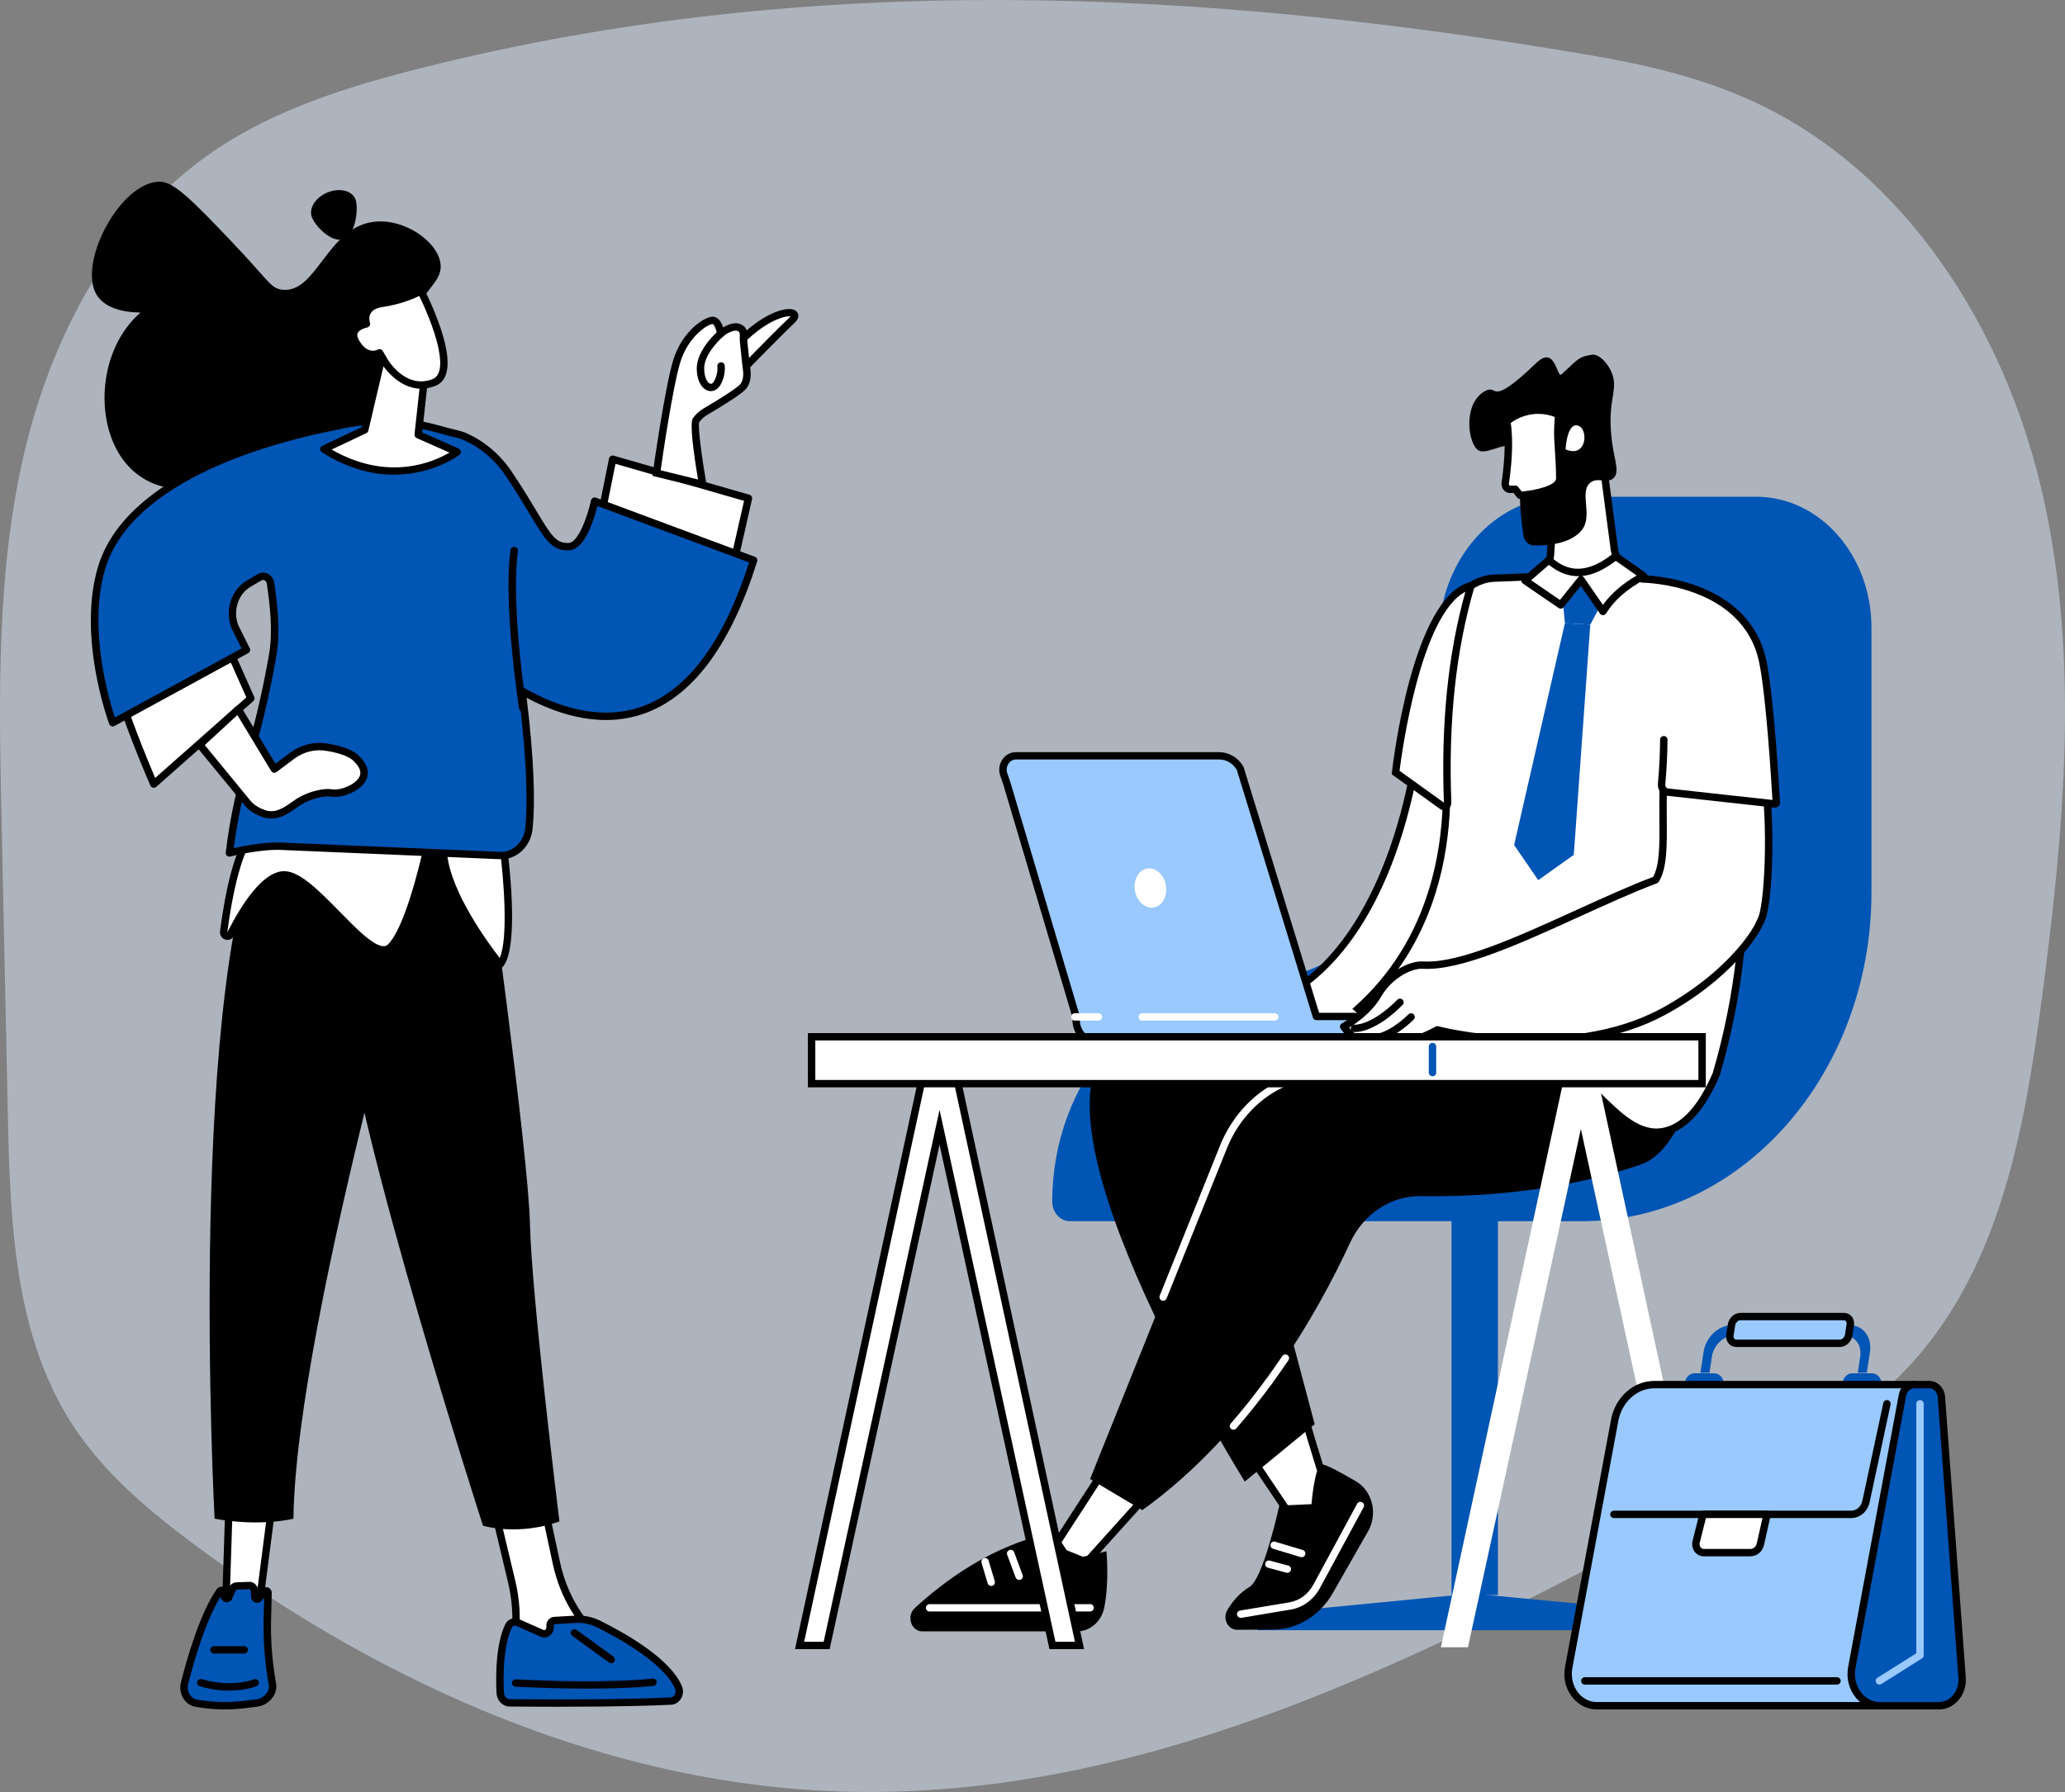 <svg width="250" height="217" viewBox="0 0 250 217" fill="none" xmlns="http://www.w3.org/2000/svg">
<rect x="0" y="0" width="250" height="217" fill="#808080" stroke="none"/>
<path opacity="0.5" d="M192.397 6.662C199.028 7.793 205.644 9.315 211.777 12.065C230.557 20.487 242.678 39.721 247.252 59.68C251.826 79.639 249.887 100.457 247.219 120.753C245.172 136.327 242.295 152.766 231.885 164.588C225.397 171.955 216.57 176.809 207.932 181.516C175.113 199.396 140.323 217.784 102.902 216.974C74.312 216.355 46.869 204.29 23.925 187.332C18.25 183.138 12.712 178.541 8.857 172.65C1.731 161.765 1.228 148.022 0.951 135.041C0.695 123.044 0.438 111.045 0.182 99.048C-0.133 84.318 -0.432 69.411 2.89 55.053C6.212 40.696 13.585 26.713 25.796 18.351C33.411 13.137 42.436 10.384 51.406 8.138C98.134 -3.564 145.359 -1.363 192.399 6.662L192.397 6.662Z" fill="#DAE9FB"/>
<g clip-path="url(#clip0_56_3)">
<path d="M59.364 180.696L61.951 191.541C62.468 193.71 62.603 195.965 62.352 198.19L61.834 202.772L74.892 200.416L73.206 199.04C70.275 196.651 68.205 193.193 67.364 189.274L65.118 178.809L59.364 180.693V180.696Z" fill="white"/>
<path d="M61.834 203.221C61.72 203.221 61.613 203.179 61.529 203.102C61.424 203.007 61.373 202.867 61.388 202.727L61.906 198.146C62.151 195.962 62.019 193.775 61.514 191.648L58.927 180.803C58.873 180.577 59.002 180.348 59.223 180.277L64.977 178.393C65.1 178.354 65.232 178.366 65.342 178.429C65.453 178.491 65.531 178.598 65.558 178.723L67.804 189.188C68.623 193.003 70.642 196.381 73.49 198.701L75.177 200.077C75.311 200.187 75.371 200.365 75.326 200.535C75.281 200.704 75.144 200.829 74.973 200.861L61.915 203.218C61.888 203.224 61.861 203.224 61.834 203.224V203.221ZM59.896 180.99L62.387 191.44C62.92 193.668 63.057 195.956 62.797 198.244L62.345 202.231L73.858 200.154L72.918 199.391C69.912 196.942 67.786 193.386 66.924 189.375L64.783 179.397L59.896 180.996V180.99Z" fill="black"/>
<path d="M60.563 205.015C60.464 203.102 60.44 199.287 61.568 196.898C61.768 196.473 62.232 196.289 62.636 196.467L65.624 197.789C66.087 197.994 66.593 197.617 66.593 197.064V196.838C66.593 196.518 66.82 196.253 67.107 196.238L69.682 196.09C70.642 196.033 71.599 196.235 72.479 196.669C75.141 197.988 80.793 201.108 82.145 204.368C82.453 205.107 81.954 205.954 81.218 205.993C78.885 206.109 72.981 206.314 61.69 206.207C61.089 206.201 60.596 205.681 60.563 205.018V205.015Z" fill="#0055B5"/>
<path d="M67.753 206.679C65.929 206.679 63.913 206.67 61.684 206.649C60.85 206.641 60.159 205.933 60.114 205.039C60.01 202.98 60.004 199.162 61.161 196.708C61.463 196.066 62.19 195.784 62.818 196.06L65.806 197.382C65.872 197.412 65.934 197.406 65.997 197.364C66.09 197.305 66.144 197.192 66.144 197.061V196.836C66.144 196.28 66.557 195.819 67.083 195.79L69.658 195.641C70.684 195.582 71.734 195.799 72.679 196.268C75.781 197.807 81.185 200.879 82.561 204.195C82.767 204.694 82.717 205.268 82.424 205.725C82.151 206.153 81.721 206.409 81.239 206.433C79.22 206.534 75.042 206.676 67.753 206.676V206.679ZM62.319 196.844C62.181 196.844 62.049 196.934 61.974 197.085C60.898 199.364 60.91 203.016 61.011 204.992C61.032 205.416 61.334 205.755 61.696 205.758C72.805 205.862 78.682 205.669 81.197 205.544C81.383 205.535 81.553 205.428 81.67 205.247C81.807 205.033 81.831 204.766 81.736 204.534C80.426 201.376 74.689 198.259 72.284 197.064C71.477 196.663 70.591 196.479 69.715 196.529L67.14 196.678C67.101 196.678 67.047 196.743 67.047 196.836V197.061C67.047 197.495 66.841 197.887 66.491 198.11C66.171 198.315 65.791 198.345 65.447 198.193L62.459 196.871C62.414 196.85 62.369 196.841 62.322 196.841L62.319 196.844Z" fill="black"/>
<path d="M71.055 204.481C68.707 204.481 65.83 204.421 62.402 204.246C62.154 204.234 61.966 204.023 61.978 203.779C61.99 203.533 62.199 203.346 62.447 203.357C73.708 203.928 78.951 203.274 79.002 203.268C79.247 203.236 79.472 203.408 79.504 203.652C79.537 203.895 79.364 204.118 79.119 204.151C79.083 204.157 76.484 204.481 71.055 204.481Z" fill="black"/>
<path d="M73.995 201.408C73.902 201.408 73.81 201.382 73.732 201.322L69.287 198.098C69.087 197.953 69.042 197.673 69.189 197.474C69.335 197.275 69.616 197.234 69.817 197.376L74.261 200.6C74.462 200.746 74.507 201.025 74.36 201.224C74.273 201.343 74.136 201.408 73.998 201.408H73.995Z" fill="black"/>
<path d="M32.897 182.529L31.317 194.794H27.322L27.71 182.731L32.897 182.529Z" fill="white"/>
<path d="M31.317 195.24H27.322C27.199 195.24 27.085 195.192 26.998 195.103C26.915 195.017 26.867 194.898 26.873 194.779L27.262 182.716C27.271 182.482 27.456 182.294 27.692 182.285L32.879 182.083C33.013 182.083 33.139 182.131 33.226 182.229C33.315 182.327 33.357 182.458 33.339 182.585L31.76 194.851C31.73 195.074 31.542 195.24 31.314 195.24H31.317ZM27.782 194.349H30.922L32.385 182.996L28.144 183.162L27.782 194.349Z" fill="black"/>
<path d="M31.165 206.207C29.529 206.4 27.235 206.863 23.735 206.242C22.71 206.061 22.067 204.92 22.348 203.815C23.089 200.903 24.639 195.525 26.601 192.708C26.744 192.503 27.035 192.56 27.109 192.804L27.178 193.309C27.22 193.612 27.591 193.671 27.71 193.395L28.141 192.382C28.243 192.194 28.419 192.073 28.617 192.052L30.133 191.986C30.456 191.954 30.746 192.197 30.803 192.551L30.854 193.35C30.875 193.659 31.249 193.748 31.38 193.475L32.035 192.732C32.167 192.533 32.454 192.64 32.448 192.89L32.37 196.078C32.313 198.381 32.466 200.683 32.822 202.953L33.001 204.094C33.094 205.146 32.119 206.091 31.168 206.204L31.165 206.207Z" fill="#0055B5"/>
<path d="M27.178 207C26.155 207 24.992 206.917 23.655 206.682C23.074 206.581 22.572 206.236 22.231 205.717C21.851 205.131 21.732 204.4 21.908 203.708C22.662 200.737 24.229 195.326 26.227 192.459C26.388 192.227 26.661 192.108 26.933 192.15C27.214 192.192 27.441 192.391 27.531 192.67L27.743 192.177C27.914 191.859 28.222 191.651 28.566 191.615L30.112 191.55C30.642 191.496 31.15 191.906 31.243 192.489L31.249 192.53L31.276 192.928L31.682 192.465C31.853 192.236 32.143 192.138 32.415 192.221C32.711 192.313 32.903 192.59 32.897 192.908L32.819 196.096C32.762 198.366 32.915 200.654 33.265 202.891L33.444 204.032C33.564 205.378 32.367 206.516 31.219 206.652C31.012 206.676 30.797 206.706 30.567 206.736C29.651 206.857 28.545 207.003 27.178 207.003V207ZM26.723 193.327C24.92 196.161 23.487 201.135 22.778 203.925C22.665 204.376 22.739 204.852 22.985 205.232C23.185 205.541 23.481 205.746 23.81 205.806C26.798 206.335 28.907 206.055 30.447 205.85C30.68 205.82 30.902 205.791 31.111 205.764C31.823 205.681 32.621 204.935 32.55 204.136L32.373 203.025C32.014 200.734 31.862 198.395 31.916 196.069L31.979 193.472L31.745 193.74C31.587 194.001 31.294 194.135 30.994 194.078C30.662 194.013 30.423 193.737 30.402 193.386L30.351 192.613C30.328 192.509 30.253 192.429 30.175 192.438L28.629 192.503C28.611 192.503 28.569 192.536 28.539 192.587L28.117 193.576C27.986 193.885 27.677 194.06 27.358 194.019C27.029 193.974 26.774 193.716 26.726 193.374L26.72 193.329L26.723 193.327Z" fill="black"/>
<path d="M27.755 204.721C26.741 204.721 25.533 204.59 24.181 204.195C23.945 204.127 23.807 203.877 23.876 203.643C23.945 203.408 24.193 203.271 24.432 203.34C28.135 204.415 30.689 203.369 30.716 203.357C30.944 203.259 31.207 203.366 31.306 203.592C31.401 203.818 31.297 204.079 31.069 204.177C30.992 204.21 29.753 204.718 27.755 204.718V204.721Z" fill="black"/>
<path d="M29.568 200.235H25.904C25.656 200.235 25.455 200.036 25.455 199.789C25.455 199.542 25.656 199.343 25.904 199.343H29.568C29.816 199.343 30.017 199.542 30.017 199.789C30.017 200.036 29.816 200.235 29.568 200.235Z" fill="black"/>
<path d="M58.708 101.828C58.708 101.828 63.949 139.277 64.158 148.22C64.367 157.164 67.729 184.226 67.729 184.226C67.729 184.226 63.407 186 58.475 184.761C58.475 184.761 43.006 136.838 41.849 122.145C40.691 107.452 44.558 100.729 44.558 100.729L58.708 101.828Z" fill="black"/>
<path d="M53.582 99.498C53.582 99.498 35.816 159.511 35.526 183.905C35.526 183.905 31.61 184.921 25.982 183.905C25.982 183.905 22.375 116.931 32.774 98.164L53.579 99.495L53.582 99.498Z" fill="black"/>
<path d="M48.53 48.111C47.411 55.218 40.885 62.851 34.323 61.844C33.252 61.681 30.363 61.006 27.324 57.114C23.137 60.427 17.801 59.55 14.924 55.706C11.407 51.005 11.888 42.308 17.009 37.846C12.953 37.807 11.861 36.081 11.538 35.403C9.639 31.392 14.658 22.015 19.338 22C21.067 21.994 23.358 24.356 27.875 29.083C32.538 33.965 32.738 34.91 34.147 35.079C38.295 35.575 39.536 27.755 45.04 26.891C48.808 26.299 53.017 29.211 53.334 31.962C53.606 34.325 50.851 35.157 49.302 39.872C48.147 43.384 49.041 44.849 48.527 48.117L48.53 48.111Z" fill="black"/>
<path d="M43.072 24.243C43.392 25.331 43.072 28.412 41.594 28.947C40.117 29.482 38.038 27.265 37.718 26.177C37.398 25.09 38.334 23.777 39.814 23.242C41.292 22.707 42.752 23.159 43.072 24.246V24.243Z" fill="black"/>
<path d="M60.91 102.291C60.91 102.291 62.555 114.449 60.542 116.779C60.542 116.779 53.962 108.807 53.651 103.049L60.91 102.291Z" fill="white"/>
<path d="M60.542 117.224H60.536C60.404 117.224 60.279 117.162 60.195 117.061C59.923 116.731 53.519 108.908 53.202 103.073C53.19 102.835 53.367 102.63 53.603 102.606L60.862 101.848C61.098 101.822 61.322 101.994 61.352 102.232C61.523 103.497 62.964 114.657 60.883 117.07C60.796 117.168 60.673 117.224 60.542 117.224ZM54.132 103.447C54.632 108.141 59.127 114.241 60.497 116.003C61.58 113.558 60.946 106.127 60.521 102.781L54.132 103.447Z" fill="black"/>
<path d="M51.784 102.416C51.784 102.416 49.736 112.224 47.304 114.672C44.872 117.118 38.233 106.181 34.536 105.946C32.047 105.788 29.388 110.212 27.917 113.118C27.674 113.597 27.011 113.347 27.082 112.803C27.579 109.009 28.724 102.466 30.845 100.645L51.781 102.416H51.784Z" fill="white"/>
<path d="M46.449 115.472H46.443C44.842 115.466 42.815 113.401 40.467 111.006C38.388 108.887 36.031 106.484 34.509 106.389C32.843 106.276 30.6 108.81 28.32 113.317C28.12 113.716 27.692 113.906 27.28 113.781C26.84 113.647 26.577 113.222 26.64 112.747C27.253 108.079 28.428 102.134 30.555 100.309C30.647 100.232 30.767 100.194 30.887 100.202L51.823 101.973C51.952 101.985 52.069 102.048 52.146 102.152C52.224 102.253 52.251 102.383 52.227 102.508C52.143 102.915 50.121 112.474 47.627 114.984C47.304 115.308 46.909 115.474 46.455 115.474L46.449 115.472ZM34.407 105.494C34.458 105.494 34.512 105.494 34.563 105.5C36.429 105.619 38.702 107.934 41.107 110.385C43.129 112.447 45.219 114.577 46.446 114.58H46.449C46.661 114.58 46.831 114.509 46.981 114.357C48.988 112.337 50.782 104.82 51.234 102.817L31.003 101.106C29.589 102.508 28.326 106.763 27.525 112.86C27.525 112.872 27.525 112.884 27.525 112.893C29.26 109.476 31.832 105.494 34.407 105.494Z" fill="black"/>
<path d="M74.171 55.605L90.61 60.338L88.274 70.615L71.844 67.142L74.171 55.605Z" fill="white"/>
<path d="M88.274 71.061C88.244 71.061 88.211 71.058 88.181 71.052L71.752 67.578C71.513 67.528 71.357 67.293 71.405 67.055L73.732 55.521C73.756 55.399 73.831 55.292 73.938 55.227C74.046 55.162 74.174 55.144 74.297 55.18L90.735 59.91C90.963 59.975 91.1 60.207 91.049 60.436L88.713 70.713C88.666 70.921 88.48 71.061 88.277 71.061H88.274ZM72.371 66.797L87.933 70.089L90.08 60.65L74.516 56.169L72.371 66.797Z" fill="black"/>
<path d="M91.241 67.84L71.994 60.682C71.994 60.682 70.828 66.072 68.913 66.191C66.296 66.351 65.922 63.82 61.577 57.358C59.151 53.75 55.876 52.708 55.876 52.708L48.895 59.369L57.38 79.401C57.38 79.401 80.515 102.039 91.238 67.843L91.241 67.84Z" fill="#0055B5"/>
<path d="M55.266 52.535C51.838 51.763 45.809 49.13 36.348 53.026C36.348 53.026 31.73 55.931 31.434 60.162C31.114 64.774 34.078 73.12 33.022 79.243C31.09 90.442 28.877 94.103 27.77 103.287C27.77 103.287 31.599 102.291 34.377 102.49L60.572 103.599C62.322 103.673 63.835 102.25 64.032 100.327C64.308 97.635 64.314 92.873 63.306 84.508C62.791 80.233 63.021 66.087 60.282 57.387C59.501 54.909 57.587 53.055 55.263 52.532L55.266 52.535Z" fill="#0055B5"/>
<path d="M26.532 75.957L30.369 84.568L18.621 94.949C18.621 94.949 14.488 85.418 14.081 82.253L26.532 75.957Z" fill="white"/>
<path d="M18.618 95.395C18.585 95.395 18.552 95.392 18.519 95.383C18.379 95.353 18.262 95.255 18.205 95.125C18.035 94.732 14.042 85.498 13.632 82.31C13.608 82.123 13.704 81.941 13.874 81.855L26.326 75.559C26.436 75.503 26.565 75.497 26.678 75.535C26.795 75.577 26.888 75.663 26.939 75.776L30.776 84.387C30.854 84.565 30.809 84.77 30.665 84.901L18.914 95.282C18.83 95.356 18.726 95.395 18.615 95.395H18.618ZM14.571 82.503C15.08 85.349 17.93 92.186 18.785 94.204L29.825 84.449L26.311 76.566L14.571 82.503Z" fill="black"/>
<path d="M33.56 75.428L32.759 70.627C32.645 69.944 31.963 69.584 31.413 69.911L30.088 70.695C28.413 71.688 27.692 73.922 28.419 75.862L29.837 78.703L13.647 87.527C13.647 87.527 9.822 77.178 12.277 68.835C16.497 54.505 44.05 51.047 44.05 51.047L33.558 75.428H33.56Z" fill="#0055B5"/>
<path d="M63.281 86.169C63.063 86.169 62.869 86.009 62.839 85.786C60.841 72.053 61.774 66.797 61.816 66.58C61.861 66.34 62.094 66.179 62.339 66.224C62.581 66.268 62.743 66.5 62.698 66.744C62.689 66.797 61.756 72.11 63.727 85.658C63.763 85.902 63.593 86.128 63.347 86.163C63.326 86.166 63.302 86.169 63.281 86.169Z" fill="black"/>
<path d="M89.889 44.789C89.889 44.789 94.525 40.032 95.847 38.82C97.348 37.441 93.915 36.987 89.512 41.447L89.889 44.789Z" fill="white"/>
<path d="M89.548 45.779L89.039 41.286L89.189 41.135C92.335 37.947 94.982 37.198 95.996 37.474C96.454 37.599 96.588 37.893 96.63 38.059C96.69 38.3 96.654 38.683 96.149 39.147C94.854 40.338 90.257 45.051 90.209 45.098L89.548 45.779ZM89.978 41.61L90.227 43.803C91.561 42.439 94.513 39.435 95.539 38.493C95.619 38.419 95.67 38.359 95.7 38.318C95.135 38.211 92.904 38.704 89.978 41.61Z" fill="black"/>
<path d="M90.275 43.827C90.302 44.091 90.331 44.352 90.373 44.614C90.445 45.054 90.541 46.12 89.963 46.801C89.401 47.46 86.674 49.103 85.384 49.858C84.945 50.117 84.556 50.47 84.248 50.901C83.817 51.495 85.064 58.662 85.064 58.662L79.477 57.289C79.477 57.289 80.865 47.344 81.891 43.847C82.92 40.35 85.633 38.692 86.335 38.802C87.038 38.912 87.251 40.398 87.251 40.398C87.251 40.398 88.773 39.099 89.694 39.795C90.179 40.16 89.943 40.775 90.017 41.372L90.272 43.827H90.275Z" fill="white"/>
<path d="M85.627 59.256L78.984 57.622L79.041 57.224C79.097 56.817 80.444 47.205 81.469 43.72C82.54 40.074 85.429 38.208 86.413 38.359C87.038 38.458 87.374 39.111 87.547 39.649C88.175 39.269 89.192 38.847 89.976 39.438C90.496 39.83 90.478 40.392 90.466 40.843C90.46 41.01 90.457 41.167 90.475 41.316L90.729 43.782C90.753 44.026 90.783 44.287 90.825 44.543C90.924 45.155 90.99 46.296 90.317 47.086C89.754 47.746 87.454 49.166 85.624 50.238C85.244 50.461 84.915 50.761 84.643 51.127C84.478 51.709 84.954 55.352 85.516 58.582L85.633 59.253L85.627 59.256ZM79.983 56.95L84.511 58.065C83.97 54.853 83.473 51.216 83.889 50.64C84.236 50.158 84.667 49.766 85.163 49.475C87.595 48.049 89.264 46.94 89.626 46.513C90.098 45.96 89.982 44.973 89.934 44.685C89.889 44.406 89.859 44.13 89.832 43.874L89.578 41.42C89.551 41.215 89.557 41.004 89.563 40.82C89.575 40.419 89.566 40.258 89.428 40.151C88.914 39.765 87.873 40.463 87.547 40.739L86.928 41.262L86.811 40.463C86.724 39.875 86.458 39.272 86.27 39.242C85.785 39.206 83.291 40.689 82.325 43.972C81.433 47.003 80.249 55.067 79.98 56.953L79.983 56.95Z" fill="black"/>
<path d="M86.06 47.362C85.965 47.362 85.869 47.35 85.77 47.327C85.124 47.163 84.415 46.397 84.356 44.727C84.275 42.344 86.949 40.071 87.062 39.976C87.251 39.818 87.535 39.842 87.693 40.029C87.852 40.217 87.831 40.499 87.64 40.656C87.616 40.677 85.184 42.745 85.25 44.697C85.292 45.868 85.713 46.394 85.989 46.465C86.198 46.519 86.356 46.31 86.434 46.18C86.961 45.291 86.85 44.379 86.847 44.37C86.817 44.127 86.988 43.904 87.233 43.871C87.478 43.838 87.702 44.008 87.735 44.251C87.741 44.302 87.894 45.467 87.206 46.631C86.928 47.101 86.506 47.365 86.054 47.365L86.06 47.362Z" fill="black"/>
<path d="M60.703 104.047C60.656 104.047 60.605 104.047 60.557 104.044L34.362 102.936C31.673 102.743 27.926 103.708 27.887 103.717C27.743 103.756 27.591 103.717 27.477 103.622C27.366 103.524 27.31 103.379 27.328 103.233C27.917 98.348 28.796 95.086 29.816 91.307C30.686 88.08 31.673 84.425 32.583 79.166C33.055 76.421 32.675 73.15 32.286 70.597C32.233 70.437 32.122 70.312 31.987 70.258C31.907 70.226 31.784 70.208 31.643 70.288L30.318 71.073C28.826 71.958 28.189 73.934 28.832 75.681L30.238 78.501C30.345 78.715 30.262 78.973 30.052 79.089L13.862 87.913C13.749 87.976 13.611 87.985 13.488 87.94C13.366 87.896 13.27 87.798 13.225 87.676C13.067 87.248 9.376 77.092 11.846 68.704C15.223 57.236 33.091 52.618 40.613 51.165C41.717 50.904 42.844 50.714 43.945 50.607L43.99 50.601C44.008 50.601 44.029 50.598 44.047 50.598C48.294 50.206 51.509 51.076 53.86 51.712C54.401 51.858 54.91 51.997 55.361 52.098C55.544 52.14 55.735 52.194 55.954 52.265C55.975 52.268 55.993 52.274 56.014 52.28C56.014 52.28 56.103 52.309 56.265 52.372L56.304 52.387C56.393 52.422 56.471 52.455 56.561 52.496C56.651 52.535 56.737 52.574 56.824 52.618C57.976 53.168 60.18 54.481 61.948 57.111C63.24 59.033 64.182 60.605 64.936 61.868C66.781 64.952 67.379 65.837 68.881 65.745C69.966 65.68 71.097 62.691 71.552 60.59C71.578 60.462 71.662 60.355 71.776 60.293C71.889 60.231 72.024 60.222 72.15 60.266L91.396 67.424C91.621 67.507 91.737 67.748 91.668 67.974C88.558 77.891 84.084 84.045 78.371 86.264C73.032 88.338 67.6 86.556 63.757 84.499C64.597 91.491 64.84 96.83 64.478 100.375C64.266 102.464 62.62 104.05 60.7 104.05L60.703 104.047ZM33.596 102.018C33.875 102.018 34.15 102.027 34.416 102.045L60.596 103.153C60.632 103.153 60.67 103.153 60.706 103.153C62.169 103.153 63.425 101.911 63.593 100.28C63.835 97.885 63.91 93.211 62.869 84.559C62.839 84.312 62.812 84.033 62.788 83.727C62.773 83.561 62.854 83.403 62.994 83.314C63.135 83.225 63.314 83.222 63.458 83.305C67.155 85.424 72.685 87.515 78.051 85.433C83.419 83.347 87.673 77.52 90.691 68.107L72.323 61.276C71.94 62.822 70.831 66.518 68.946 66.634C66.835 66.764 65.997 65.371 64.173 62.322C63.422 61.069 62.489 59.509 61.209 57.604C59.561 55.153 57.512 53.932 56.438 53.421C56.358 53.382 56.283 53.346 56.205 53.314C56.124 53.278 56.052 53.248 55.993 53.224L55.942 53.204C55.879 53.18 55.831 53.162 55.798 53.15C55.777 53.147 55.756 53.141 55.735 53.135C55.52 53.064 55.341 53.011 55.17 52.972C54.7 52.868 54.183 52.725 53.633 52.577C51.342 51.959 48.201 51.109 44.098 51.495C44.089 51.495 44.083 51.495 44.074 51.495H44.053C42.976 51.602 41.89 51.783 40.811 52.042C33.429 53.468 15.953 57.964 12.714 68.96C10.626 76.049 13.198 84.743 13.904 86.882L29.248 78.519L28.021 76.061C28.021 76.061 28.009 76.034 28.003 76.02C27.199 73.871 28 71.417 29.864 70.315L31.189 69.531C31.536 69.326 31.951 69.29 32.322 69.436C32.729 69.596 33.034 69.941 33.163 70.38C33.169 70.398 33.172 70.419 33.175 70.437C33.576 73.06 33.97 76.442 33.474 79.321C32.559 84.618 31.566 88.297 30.689 91.541C29.723 95.119 28.883 98.23 28.302 102.704C29.373 102.464 31.605 102.021 33.599 102.021L33.596 102.018Z" fill="black"/>
<path d="M28.838 85.896L33.214 93.137L35.328 91.55C36.62 90.582 38.206 90.207 39.743 90.513C39.743 90.513 42.016 90.846 42.985 91.714C45.324 93.802 43.251 95.101 42.803 95.365C42.082 95.787 41.08 96.179 40.012 96.01C39.39 95.912 37.748 96.147 36.264 97.038C35.143 97.713 33.833 99.088 32.05 98.553C30.528 98.096 29.858 97.103 29.858 97.103L24.181 90.183L28.835 85.893L28.838 85.896Z" fill="white"/>
<path d="M32.861 99.124C32.562 99.124 32.251 99.082 31.922 98.984C30.369 98.518 29.616 97.537 29.502 97.377L23.837 90.469C23.688 90.288 23.706 90.02 23.879 89.86L28.533 85.569C28.631 85.477 28.769 85.436 28.901 85.453C29.035 85.471 29.152 85.551 29.224 85.664L33.345 92.48L35.059 91.194C36.462 90.142 38.158 89.744 39.833 90.077C39.907 90.088 42.228 90.436 43.287 91.381C44.184 92.183 44.6 92.991 44.519 93.788C44.445 94.533 43.915 95.232 43.033 95.749C41.986 96.361 40.918 96.604 39.943 96.45C39.441 96.37 37.906 96.572 36.498 97.418C36.285 97.546 36.058 97.707 35.819 97.876C35.011 98.444 34.048 99.121 32.861 99.121V99.124ZM24.797 90.228L30.208 96.824C30.208 96.824 30.226 96.845 30.232 96.857C30.238 96.863 30.845 97.728 32.179 98.129C33.39 98.491 34.359 97.811 35.295 97.148C35.55 96.97 35.789 96.8 36.031 96.655C37.601 95.713 39.342 95.451 40.081 95.567C41.044 95.722 41.968 95.33 42.572 94.976C42.937 94.762 43.559 94.311 43.622 93.695C43.673 93.199 43.356 92.644 42.683 92.041C41.971 91.405 40.269 91.036 39.674 90.95C38.232 90.665 36.794 91.004 35.597 91.901L33.483 93.485C33.381 93.562 33.252 93.592 33.127 93.568C33.001 93.544 32.894 93.467 32.828 93.36L28.736 86.588L24.794 90.222L24.797 90.228Z" fill="black"/>
<path d="M51.647 43.292L50.63 52.645L55.346 54.731C55.346 54.731 48.374 60.195 39.207 54.392L44.154 52.054L46.706 41.2L51.647 43.292Z" fill="white"/>
<path d="M47.719 57.485C45.195 57.485 42.204 56.814 38.968 54.764C38.831 54.678 38.753 54.523 38.762 54.36C38.771 54.196 38.869 54.053 39.016 53.985L43.769 51.739L46.272 41.096C46.302 40.968 46.389 40.858 46.505 40.799C46.622 40.739 46.762 40.733 46.885 40.787L51.826 42.879C52.008 42.956 52.116 43.14 52.095 43.336L51.114 52.366L55.532 54.318C55.675 54.38 55.774 54.514 55.795 54.669C55.816 54.823 55.75 54.978 55.628 55.073C55.58 55.108 52.472 57.479 47.722 57.479L47.719 57.485ZM40.15 54.437C47.047 58.412 52.58 55.893 54.416 54.805L50.447 53.049C50.271 52.969 50.163 52.788 50.184 52.595L51.165 43.571L47.023 41.815L44.594 52.152C44.564 52.283 44.474 52.396 44.349 52.452L40.153 54.437H40.15Z" fill="black"/>
<path d="M45.949 42.718C45.949 42.718 44.37 43.672 43.063 41.408C42.04 39.634 44.361 39.218 44.361 39.218C44.361 39.218 43.604 37.112 46.299 36.725C48.994 36.339 50.962 35.237 50.962 35.237C50.962 35.237 52.921 39.031 53.549 42.213C53.929 44.133 53.824 45.826 52.514 46.331C48.931 47.713 46.592 43.821 46.592 43.821L45.949 42.721V42.718Z" fill="white"/>
<path d="M50.992 47.071C48.063 47.071 46.23 44.082 46.209 44.047L45.758 43.277C45.47 43.36 45.061 43.417 44.588 43.295C43.846 43.105 43.203 42.546 42.674 41.631C42.318 41.016 42.258 40.451 42.491 39.952C42.77 39.355 43.401 39.046 43.834 38.897C43.786 38.52 43.801 37.973 44.112 37.459C44.495 36.826 45.21 36.431 46.233 36.283C48.805 35.914 50.719 34.856 50.74 34.845C50.848 34.785 50.974 34.77 51.09 34.806C51.207 34.842 51.306 34.922 51.359 35.029C51.44 35.186 53.354 38.915 53.989 42.121C54.491 44.659 54.048 46.212 52.675 46.741C52.08 46.97 51.518 47.068 50.989 47.068L50.992 47.071ZM45.949 42.273C45.985 42.273 46.024 42.279 46.06 42.288C46.176 42.317 46.275 42.392 46.338 42.495L46.981 43.595C47.068 43.734 49.17 47.142 52.352 45.915C53.259 45.565 53.513 44.35 53.109 42.299C52.616 39.809 51.27 36.889 50.761 35.84C50.029 36.191 48.404 36.874 46.365 37.168C45.623 37.275 45.126 37.528 44.887 37.917C44.57 38.431 44.785 39.067 44.785 39.073C44.827 39.194 44.815 39.331 44.749 39.444C44.684 39.557 44.57 39.634 44.441 39.658C44.208 39.7 43.496 39.916 43.305 40.333C43.203 40.552 43.254 40.841 43.454 41.188C43.858 41.886 44.316 42.305 44.812 42.433C45.318 42.561 45.713 42.341 45.716 42.338C45.787 42.297 45.868 42.273 45.949 42.273Z" fill="black"/>
<path d="M174.2 77.339V92.35C174.2 107.03 163.723 118.93 150.796 118.93C137.869 118.93 127.392 130.83 127.392 145.511C127.392 146.818 128.349 147.879 129.531 147.879H191.482C210.86 147.879 226.568 130.037 226.568 108.029V75.999C226.568 67.246 220.32 60.151 212.613 60.151H189.328C180.972 60.151 174.197 67.846 174.197 77.336L174.2 77.339Z" fill="#0055B5"/>
<path d="M181.346 120.829H175.732V193.142H181.346V120.829Z" fill="#0055B5"/>
<path d="M152.226 195.492L177.072 193.077H179.351L204.717 195.492V197.406H152.226V195.492Z" fill="#0055B5"/>
<path d="M161.618 182.874C161.04 182.229 157.711 170.772 157.711 170.772L151.134 175.966L158.345 186.689L161.618 182.874Z" fill="white"/>
<path d="M158.348 187.132C158.348 187.132 158.331 187.132 158.322 187.132C158.181 187.123 158.052 187.051 157.975 186.935L150.763 176.212C150.635 176.019 150.674 175.761 150.856 175.615L157.433 170.421C157.55 170.329 157.708 170.3 157.849 170.347C157.993 170.392 158.103 170.505 158.145 170.647C159.395 174.95 161.537 181.994 161.965 182.589C162.114 182.755 162.108 182.993 161.965 183.162L158.692 186.977C158.606 187.078 158.483 187.134 158.351 187.134L158.348 187.132ZM151.739 176.058L158.39 185.949L161.082 182.811C160.305 181.121 158.331 174.477 157.469 171.533L151.739 176.055V176.058Z" fill="black"/>
<path d="M149.764 197.358L154.14 197.329C157.035 197.311 159.727 195.683 161.306 193L165.631 185.423C166.828 183.328 166.158 180.556 164.181 179.391C162.374 178.331 160.484 177.297 160.041 177.341C159.141 177.436 158.779 182.146 158.779 182.146L154.882 182.312C154.882 182.312 152.956 191.169 151.263 192.177C150.028 192.911 149.166 193.986 148.586 194.97C147.979 196.001 148.655 197.361 149.767 197.355L149.764 197.358Z" fill="black"/>
<path d="M150.204 195.914C149.989 195.914 149.8 195.76 149.761 195.543C149.72 195.299 149.884 195.071 150.129 195.029L156.114 194.031C157.322 193.829 158.381 193.041 159.012 191.871L164.3 182.098C164.417 181.881 164.689 181.801 164.907 181.917C165.126 182.033 165.207 182.303 165.09 182.52L159.802 192.293C159.036 193.707 157.744 194.661 156.261 194.91L150.276 195.908C150.252 195.911 150.225 195.914 150.201 195.914H150.204Z" fill="white"/>
<path d="M157.592 188.567C157.55 188.567 157.505 188.561 157.46 188.549L154.125 187.545C153.889 187.473 153.754 187.224 153.826 186.989C153.898 186.754 154.149 186.62 154.385 186.692L157.72 187.696C157.956 187.767 158.091 188.017 158.019 188.252C157.959 188.445 157.783 188.567 157.592 188.567Z" fill="white"/>
<path d="M155.854 190.459C155.815 190.459 155.776 190.453 155.734 190.444L153.5 189.838C153.261 189.773 153.12 189.529 153.186 189.292C153.252 189.054 153.497 188.914 153.736 188.98L155.97 189.586C156.21 189.651 156.35 189.895 156.284 190.132C156.231 190.332 156.048 190.462 155.851 190.462L155.854 190.459Z" fill="white"/>
<path d="M139.173 180.687L131.535 189.176L127.485 187.53L134.526 176.67L139.173 180.687Z" fill="white"/>
<path d="M131.535 189.621C131.478 189.621 131.421 189.609 131.364 189.589L127.314 187.943C127.192 187.892 127.096 187.791 127.057 187.663C127.018 187.536 127.036 187.399 127.108 187.289L134.149 176.429C134.22 176.319 134.334 176.248 134.463 176.23C134.591 176.212 134.723 176.251 134.822 176.334L139.467 180.351C139.556 180.428 139.613 180.541 139.619 180.66C139.628 180.779 139.586 180.895 139.505 180.984L131.867 189.473C131.78 189.571 131.657 189.621 131.532 189.621H131.535ZM128.155 187.322L131.412 188.644L138.536 180.726L134.624 177.344L128.158 187.322H128.155Z" fill="black"/>
<path d="M133.948 187.848C133.948 187.848 134.316 191.461 133.691 194.652C133.356 196.351 131.971 197.549 130.398 197.549H111.654C110.314 197.549 109.707 195.698 110.733 194.747C114.065 191.657 120.196 186.941 127.733 185.557L129.836 188.813L133.945 187.851L133.948 187.848Z" fill="black"/>
<path d="M131.971 195.142H112.545C112.297 195.142 112.097 194.943 112.097 194.696C112.097 194.45 112.297 194.251 112.545 194.251H131.971C132.22 194.251 132.42 194.45 132.42 194.696C132.42 194.943 132.22 195.142 131.971 195.142Z" fill="white"/>
<path d="M123.384 191.324C123.202 191.324 123.031 191.214 122.963 191.033L121.934 188.272C121.847 188.041 121.967 187.785 122.2 187.699C122.433 187.613 122.69 187.732 122.777 187.963L123.806 190.724C123.893 190.955 123.773 191.211 123.54 191.297C123.489 191.315 123.435 191.324 123.384 191.324Z" fill="white"/>
<path d="M120.005 192.049C119.81 192.049 119.634 191.924 119.574 191.731L118.829 189.241C118.757 189.006 118.895 188.757 119.131 188.685C119.37 188.614 119.619 188.751 119.688 188.986L120.432 191.475C120.504 191.71 120.366 191.96 120.13 192.031C120.088 192.043 120.043 192.049 120.002 192.049H120.005Z" fill="white"/>
<path d="M179.599 121.28C179.599 121.28 144.695 116.785 134.313 126.724C123.935 136.662 150.698 179.406 150.698 179.406L159.162 172.463L151.134 142.251L183.401 132.113L179.599 121.277V121.28Z" fill="black"/>
<path d="M198.81 140.953C193.74 142.733 184.669 145.035 171.987 144.842C168.383 144.789 165.057 146.99 163.421 150.541C159.664 158.688 151.535 173.36 138.294 182.871L131.971 179.1L148.114 138.903C149.588 135.233 152.343 132.381 155.752 130.996L187.743 118.018C187.743 118.018 197.661 114.952 202.525 124.748C203.392 126.498 205.007 123.369 205.39 124.78C206.706 129.621 203.165 139.42 198.81 140.947V140.953Z" fill="black"/>
<path d="M140.818 157.517C140.762 157.517 140.708 157.508 140.651 157.485C140.421 157.393 140.31 157.134 140.4 156.905L147.695 138.742C149.205 134.981 152.079 132.009 155.579 130.589L170.898 124.373C171.129 124.281 171.389 124.391 171.485 124.617C171.577 124.846 171.47 125.104 171.239 125.199L155.92 131.415C152.642 132.743 149.95 135.536 148.529 139.072L141.234 157.235C141.165 157.41 140.995 157.514 140.818 157.514V157.517Z" fill="white"/>
<path d="M149.334 173.131C149.229 173.131 149.124 173.096 149.041 173.024C148.852 172.864 148.831 172.581 148.993 172.394C150.446 170.722 151.876 168.927 153.246 167.052C153.393 166.853 153.671 166.808 153.874 166.954C154.074 167.1 154.119 167.376 153.973 167.575C152.588 169.468 151.143 171.283 149.672 172.974C149.582 173.075 149.456 173.128 149.331 173.128L149.334 173.131Z" fill="white"/>
<path d="M153.611 167.762C153.518 167.762 153.428 167.735 153.348 167.676C153.147 167.53 153.102 167.254 153.249 167.055C153.922 166.134 154.592 165.18 155.241 164.214C155.378 164.009 155.657 163.956 155.863 164.093C156.069 164.229 156.123 164.506 155.986 164.711C155.331 165.685 154.652 166.648 153.973 167.578C153.886 167.697 153.748 167.762 153.611 167.762Z" fill="white"/>
<path d="M171.67 90.092C171.67 90.092 168.598 120.933 147.985 122.95L171.67 123.322C171.67 123.322 180.44 103.661 180.795 96.007C181.151 88.353 171.67 90.092 171.67 90.092Z" fill="white"/>
<path d="M171.67 123.767H171.664L147.979 123.396C147.74 123.393 147.548 123.206 147.536 122.968C147.527 122.733 147.704 122.528 147.94 122.508C156.309 121.687 162.766 116.004 167.136 105.613C170.42 97.802 171.215 90.127 171.224 90.05C171.245 89.854 171.392 89.69 171.589 89.655C171.796 89.616 176.671 88.754 179.438 91.152C180.736 92.275 181.343 93.915 181.244 96.028C180.888 103.679 172.439 122.698 172.08 123.503C172.008 123.663 171.847 123.767 171.67 123.767ZM152.1 122.567L171.377 122.87C172.427 120.484 180.021 102.987 180.347 95.983C180.431 94.159 179.928 92.757 178.848 91.821C176.788 90.035 173.174 90.335 172.074 90.478C171.876 92.076 170.901 98.949 167.97 105.931C164.253 114.782 158.815 120.454 152.1 122.564V122.567Z" fill="black"/>
<path d="M201.008 70.49C197.009 69.45 195.34 69.436 180.804 70.018C177.251 70.16 173.025 75.093 172.606 79C173.737 82.747 178.947 101.245 169.849 115.697C168.556 117.748 166.804 119.997 164.393 122.154C165.748 123.366 167.851 124.941 170.674 125.868C175.364 127.41 177.724 125.743 181.501 125.868C191.5 126.198 195.167 138.516 201.624 136.968C203.347 136.555 205.635 135.067 207.777 130.075C208.991 125.936 210.071 121.078 210.675 115.585C212.305 100.696 209.637 88.3 207.253 80.518C206.544 78.061 205.722 71.712 201.008 70.484V70.49Z" fill="white"/>
<path d="M200.521 137.551C197.751 137.551 195.43 135.257 192.989 132.847C189.969 129.864 186.547 126.483 181.489 126.317C180.167 126.272 178.998 126.459 177.867 126.64C175.789 126.97 173.641 127.315 170.537 126.296C168.245 125.544 166.077 124.261 164.094 122.49L163.723 122.16L164.094 121.83C166.176 119.967 167.985 117.825 169.469 115.469C177.807 102.223 174.141 85.647 172.176 79.134L172.149 79.047L172.158 78.958C172.582 74.998 176.841 69.736 180.783 69.578C195.592 68.984 197.111 69.023 201.119 70.062C205.438 71.186 206.652 76.201 207.376 79.199C207.489 79.668 207.588 80.073 207.684 80.405C211.249 92.041 212.407 103.899 211.12 115.641C210.582 120.558 209.601 125.458 208.207 130.209L208.189 130.259C206.41 134.404 204.238 136.808 201.729 137.411C201.316 137.509 200.912 137.557 200.518 137.557L200.521 137.551ZM181.094 125.416C181.235 125.416 181.376 125.416 181.519 125.422C186.927 125.601 190.483 129.113 193.621 132.211C196.339 134.897 198.684 137.215 201.52 136.535C203.733 136.006 205.695 133.78 207.355 129.927C208.731 125.235 209.697 120.392 210.229 115.537C211.503 103.914 210.358 92.177 206.823 80.649C206.718 80.292 206.619 79.876 206.502 79.398C205.827 76.596 204.693 71.905 200.891 70.915C197.003 69.905 195.502 69.869 180.819 70.458C177.628 70.585 173.527 75.09 173.061 78.952C175.065 85.641 178.723 102.434 170.228 115.926C168.79 118.211 167.052 120.3 165.063 122.139C166.849 123.66 168.784 124.772 170.815 125.437C173.71 126.388 175.66 126.079 177.724 125.749C178.78 125.58 179.865 125.407 181.094 125.407V125.416Z" fill="black"/>
<path d="M168.96 93.547C168.96 93.547 171.311 72.695 178.086 70.912C175.702 79.018 174.909 87.836 175.256 97.169C175.271 97.555 174.885 97.802 174.592 97.591L168.96 93.547Z" fill="white"/>
<path d="M174.825 98.114C174.652 98.114 174.478 98.06 174.329 97.953L168.485 93.758L168.515 93.499C168.613 92.635 170.979 72.321 177.972 70.484L178.741 70.282L178.516 71.04C176.255 78.724 175.337 87.266 175.705 97.154C175.72 97.519 175.534 97.849 175.223 98.016C175.098 98.081 174.963 98.114 174.828 98.114H174.825ZM169.436 93.339L174.807 97.196C174.807 97.196 174.807 97.19 174.807 97.187C174.452 87.572 175.301 79.211 177.407 71.658C171.975 74.525 169.723 91.069 169.436 93.342V93.339Z" fill="black"/>
<path d="M122.989 91.527H147.587C148.622 91.527 149.588 92.097 150.141 93.039L159.368 123.09H181.139V123.541C181.139 124.962 180.098 126.112 178.815 126.112H132.611C131.328 126.112 130.287 124.962 130.287 123.541V123.146L121.946 95.047C121.82 94.62 121.661 94.204 121.518 93.785C121.153 92.727 121.874 91.53 122.989 91.53V91.527Z" fill="#99C9FF"/>
<path d="M178.818 126.557H132.611C131.083 126.557 129.839 125.205 129.839 123.542V123.209L121.515 95.172C121.428 94.878 121.327 94.59 121.219 94.287C121.177 94.168 121.135 94.046 121.093 93.927C120.86 93.25 120.971 92.498 121.389 91.916C121.772 91.387 122.352 91.081 122.987 91.081H147.584C148.786 91.081 149.887 91.729 150.524 92.816C150.542 92.846 150.554 92.879 150.566 92.911L159.697 122.647H181.136C181.385 122.647 181.585 122.846 181.585 123.093V123.544C181.585 125.208 180.341 126.56 178.812 126.56L178.818 126.557ZM122.99 91.972C122.523 91.972 122.245 92.26 122.122 92.433C121.874 92.775 121.808 93.238 121.946 93.636L122.068 93.99C122.176 94.29 122.284 94.602 122.379 94.917L130.718 123.016C130.73 123.057 130.736 123.099 130.736 123.14V123.536C130.736 124.706 131.576 125.66 132.611 125.66H178.818C179.853 125.66 180.694 124.706 180.694 123.536V123.53H159.371C159.174 123.53 159 123.402 158.944 123.215L149.731 93.214C149.253 92.43 148.457 91.966 147.593 91.966H122.995L122.99 91.972Z" fill="black"/>
<path d="M141.088 106.929C141.434 108.201 140.905 109.505 139.903 109.838C138.904 110.171 137.809 109.41 137.466 108.139C137.119 106.867 137.648 105.563 138.65 105.23C139.652 104.897 140.744 105.658 141.088 106.929Z" fill="white"/>
<path d="M154.323 123.589H138.291C138.043 123.589 137.843 123.39 137.843 123.143C137.843 122.897 138.043 122.698 138.291 122.698H154.323C154.571 122.698 154.771 122.897 154.771 123.143C154.771 123.39 154.571 123.589 154.323 123.589Z" fill="white"/>
<path d="M132.97 123.589H130.129C129.881 123.589 129.68 123.39 129.68 123.143C129.68 122.897 129.881 122.698 130.129 122.698H132.97C133.218 122.698 133.419 122.897 133.419 123.143C133.419 123.39 133.218 123.589 132.97 123.589Z" fill="white"/>
<path d="M166.837 120.451C168.246 118.015 170.83 116.779 172.25 116.868C178.714 117.272 191.174 110.037 200.443 106.543C202.049 103.961 200.88 98.31 201.609 91.529L213.43 92.659C214.608 99.121 214.159 110.094 213.136 111.547C212.461 113.326 208.785 118.496 201.316 122.525C189.643 128.821 174.012 124.706 174.012 124.706C174.012 124.706 166.092 129.338 162.67 124.305C162.67 124.305 165.425 122.891 166.831 120.451H166.837Z" fill="white"/>
<path d="M167.393 127.077C165.494 127.077 163.6 126.465 162.302 124.555C162.231 124.451 162.207 124.32 162.24 124.195C162.273 124.073 162.353 123.969 162.467 123.91C162.494 123.895 165.123 122.522 166.445 120.231C167.881 117.745 170.596 116.318 172.277 116.425C176.584 116.696 183.78 113.413 190.749 110.239C193.929 108.792 197.213 107.295 200.135 106.187C200.939 104.748 200.921 102.273 200.897 99.163C200.879 96.878 200.862 94.287 201.164 91.488C201.191 91.244 201.409 91.066 201.651 91.093L213.471 92.222C213.672 92.24 213.833 92.388 213.869 92.587C215.027 98.934 214.653 109.966 213.537 111.761C212.9 113.362 209.425 118.669 201.529 122.926C190.504 128.872 175.854 125.618 174.075 125.19C173.351 125.58 170.366 127.086 167.39 127.086L167.393 127.077ZM163.334 124.442C166.63 128.435 173.713 124.364 173.785 124.323C173.889 124.263 174.012 124.246 174.126 124.275C174.281 124.317 189.72 128.272 201.101 122.133C208.261 118.27 212.018 113.228 212.715 111.389C212.727 111.353 212.745 111.321 212.765 111.291C213.582 110.129 214.195 99.831 213.041 93.069L202.004 92.014C201.756 94.599 201.774 97.008 201.789 99.151C201.813 102.499 201.834 105.144 200.817 106.778C200.766 106.861 200.685 106.926 200.595 106.959C197.664 108.064 194.338 109.58 191.12 111.044C184.049 114.265 176.74 117.593 172.217 117.311C170.985 117.234 168.556 118.36 167.22 120.671C166.098 122.611 164.199 123.916 163.331 124.439L163.334 124.442Z" fill="black"/>
<path d="M164.067 124.974C163.989 124.974 163.941 124.968 163.93 124.968C163.684 124.941 163.508 124.718 163.535 124.474C163.562 124.231 163.78 124.058 164.025 124.082C164.067 124.085 166.05 124.192 169.17 121.06C169.343 120.885 169.627 120.885 169.804 121.057C169.98 121.23 169.98 121.512 169.807 121.687C166.753 124.754 164.617 124.977 164.064 124.977L164.067 124.974Z" fill="black"/>
<path d="M166.128 126.156C165.975 126.156 165.888 126.141 165.871 126.138C165.625 126.097 165.464 125.865 165.506 125.621C165.547 125.381 165.778 125.22 166.02 125.259C166.062 125.265 167.794 125.452 170.524 122.828C170.701 122.656 170.985 122.662 171.158 122.84C171.332 123.018 171.326 123.301 171.147 123.47C168.613 125.903 166.777 126.156 166.125 126.156H166.128Z" fill="black"/>
<path d="M214.91 97.353C214.988 97.362 215.056 97.291 215.051 97.204C214.967 95.722 214.333 84.657 213.429 80.194C211.393 70.125 198.837 70.11 198.837 70.11C201.146 78.738 201.893 87.01 201.164 94.949C201.119 95.437 201.436 95.873 201.875 95.921L214.91 97.353Z" fill="white"/>
<path d="M214.922 97.799C214.901 97.799 214.88 97.799 214.859 97.796L201.825 96.364C201.146 96.289 200.646 95.636 200.715 94.908C200.876 93.152 200.966 91.354 200.981 89.572C200.981 89.328 201.184 89.129 201.43 89.129H201.433C201.681 89.129 201.878 89.331 201.878 89.577C201.863 91.387 201.774 93.208 201.609 94.988C201.585 95.232 201.732 95.454 201.923 95.478L214.581 96.869C214.449 94.557 213.83 84.449 212.99 80.283C211.052 70.695 198.959 70.559 198.837 70.556C198.588 70.556 198.388 70.357 198.388 70.11C198.388 69.863 198.588 69.664 198.837 69.664C198.965 69.664 211.784 69.798 213.869 80.105C214.781 84.615 215.427 95.906 215.499 97.178C215.508 97.353 215.442 97.522 215.314 97.641C215.206 97.742 215.065 97.796 214.922 97.796V97.799Z" fill="black"/>
<path d="M188.243 58.959L187.705 67.267C187.585 68.348 186.882 69.237 185.931 69.513C189.969 72.122 195.986 72.294 197.285 69.296C196.342 69.064 195.619 67.579 195.448 66.53L194 55.539L188.246 58.962L188.243 58.959Z" fill="white"/>
<path d="M192.601 71.952C190.322 71.952 187.737 71.212 185.686 69.884C185.539 69.789 185.461 69.617 185.485 69.445C185.512 69.272 185.635 69.13 185.805 69.082C186.577 68.859 187.16 68.111 187.259 67.216L187.797 58.929C187.806 58.784 187.887 58.65 188.016 58.576L193.77 55.153C193.899 55.076 194.06 55.07 194.195 55.135C194.329 55.2 194.425 55.328 194.443 55.48L195.891 66.47C196.052 67.457 196.728 68.699 197.389 68.862C197.518 68.895 197.625 68.978 197.682 69.097C197.742 69.213 197.745 69.35 197.691 69.471C197.252 70.487 196.321 71.233 194.999 71.631C194.273 71.851 193.456 71.955 192.595 71.955L192.601 71.952ZM186.867 69.549C189.37 70.912 192.562 71.429 194.742 70.773C195.376 70.582 196.178 70.211 196.659 69.498C195.753 68.922 195.158 67.546 195.002 66.595L193.642 56.264L188.674 59.221L188.15 67.293C188.045 68.247 187.567 69.058 186.867 69.549Z" fill="black"/>
<path d="M179.71 47.398C181.516 46.34 180.063 49.632 186 43.949C188.365 41.684 188.449 45.91 189.062 45.324C191.332 43.161 191.255 43.232 192.687 42.959C193.635 42.778 194.904 44.225 195.28 45.594C195.777 47.404 194.691 48.486 195.062 52.651C195.322 55.578 196.154 57.013 195.394 57.845C194.622 58.686 193.369 57.658 192.466 58.505C191.296 59.601 192.63 62.04 191.766 63.77C191.222 64.86 189.433 66.144 185.668 66.042C185.057 66.028 184.54 65.528 184.441 64.86C184.313 64.004 184.157 62.92 184.088 61.874C183.75 56.879 184.722 55.218 183.765 54.366C182.3 53.058 179.805 55.495 178.75 54.345C177.652 53.15 177.239 48.842 179.713 47.395L179.71 47.398Z" fill="black"/>
<path d="M188.691 50.197L188.617 51.561C188.581 52.203 188.587 52.847 188.632 53.489C188.715 54.695 188.847 56.766 188.841 57.934C188.832 59.648 184.044 59.984 184.044 59.984L183.436 59.235L182.874 59.262C182.766 59.268 182.656 59.247 182.557 59.191C182.315 59.051 182.195 58.766 182.237 58.487C182.464 56.971 182.859 53.632 182.422 51.032C182.422 51.032 185.084 48.64 188.694 50.194L188.691 50.197Z" fill="white"/>
<path d="M184.04 60.43C183.906 60.43 183.777 60.37 183.69 60.264L183.227 59.69L182.892 59.705C182.686 59.714 182.494 59.669 182.33 59.574C181.938 59.348 181.722 58.885 181.791 58.421C181.992 57.078 182.41 53.679 181.977 51.106C181.953 50.958 182.004 50.803 182.117 50.702C182.234 50.598 185.039 48.135 188.868 49.787C189.041 49.861 189.149 50.034 189.137 50.221L189.062 51.584C189.029 52.206 189.032 52.835 189.077 53.459C189.158 54.618 189.293 56.743 189.287 57.937C189.275 59.96 184.941 60.367 184.07 60.427C184.058 60.427 184.049 60.427 184.037 60.427L184.04 60.43ZM183.433 58.79C183.568 58.79 183.696 58.849 183.783 58.956L184.241 59.521C185.993 59.363 188.386 58.781 188.389 57.934C188.395 56.766 188.261 54.669 188.183 53.522C188.138 52.862 188.132 52.194 188.168 51.537L188.225 50.491C185.554 49.487 183.511 50.764 182.901 51.219C183.275 53.777 182.925 56.891 182.677 58.555C182.662 58.659 182.703 58.763 182.778 58.808C182.793 58.816 182.817 58.819 182.847 58.819L183.409 58.793C183.409 58.793 183.424 58.793 183.43 58.793L183.433 58.79Z" fill="black"/>
<path d="M189.532 54.404C189.532 54.404 189.708 51.124 191.039 51.537C192.37 51.95 192.092 55.557 189.532 54.404Z" fill="white"/>
<path d="M188.993 70.535L194.987 71.043L192.529 75.633L189.454 75.464L188.993 70.535Z" fill="#0055B5"/>
<path d="M183.308 102.327L186.227 106.579L190.531 103.518L192.529 75.634L189.454 75.464L183.308 102.327Z" fill="#0055B5"/>
<path d="M187.507 67.813L184.639 70.306L188.943 73.254L191.401 70.193L194.066 74.047C195.077 72.404 196.677 70.954 198.983 69.739L195.603 67.359C192.086 70.157 189.598 69.638 187.51 67.813H187.507Z" fill="white"/>
<path d="M194.066 74.493C193.92 74.493 193.779 74.421 193.695 74.299L191.374 70.942L189.293 73.533C189.146 73.717 188.883 73.756 188.689 73.622L184.385 70.675C184.271 70.597 184.199 70.47 184.19 70.333C184.181 70.196 184.238 70.062 184.343 69.97L187.211 67.478C187.381 67.329 187.633 67.332 187.803 67.478C189.341 68.823 191.584 69.985 195.319 67.011C195.475 66.886 195.696 66.88 195.858 66.996L199.238 69.376C199.363 69.465 199.435 69.614 199.426 69.768C199.417 69.923 199.327 70.059 199.19 70.134C197.036 71.269 195.439 72.662 194.443 74.279C194.365 74.406 194.225 74.487 194.072 74.493C194.069 74.493 194.063 74.493 194.06 74.493H194.066ZM191.497 69.757C191.608 69.78 191.706 69.846 191.772 69.941L194.06 73.251C195.032 71.896 196.399 70.704 198.143 69.694L195.616 67.914C194.15 69.028 192.792 69.644 191.497 69.757ZM185.369 70.264L188.853 72.65L191.051 69.914C191.105 69.849 191.174 69.801 191.252 69.771C189.951 69.819 188.721 69.364 187.516 68.399L185.372 70.262L185.369 70.264Z" fill="black"/>
<path d="M177.721 199.471L191.389 136.719L205.055 199.471H208.333L193.315 130.016L189.463 130.01L174.443 199.471H177.721Z" fill="white"/>
<path d="M100.082 199.254L113.751 136.505L127.416 199.254H130.694L115.677 129.799L111.824 129.793L96.804 199.254H100.082Z" fill="white"/>
<path d="M131.247 199.7H127.054L113.748 138.611L100.441 199.7H96.248L111.459 129.347L116.036 129.353L131.244 199.7H131.247ZM127.778 198.808H130.138L115.312 130.244L112.183 130.239L97.357 198.808H99.717L113.748 134.395L127.778 198.808Z" fill="black"/>
<path d="M206.069 125.547H98.26V131.222H206.069V125.547Z" fill="white"/>
<path d="M206.514 131.668H97.809V125.101H206.514V131.668ZM98.706 130.776H205.617V125.993H98.706V130.776Z" fill="black"/>
<path d="M173.426 130.334C173.177 130.334 172.977 130.135 172.977 129.888V126.729C172.977 126.483 173.177 126.284 173.426 126.284C173.674 126.284 173.874 126.483 173.874 126.729V129.888C173.874 130.135 173.674 130.334 173.426 130.334Z" fill="#0055B5"/>
<path d="M207.528 166.303H205.144C204.501 166.303 203.978 166.88 203.978 167.593H208.692C208.692 166.88 208.171 166.303 207.525 166.303H207.528Z" fill="#0055B5"/>
<path d="M226.625 166.303H224.242C223.599 166.303 223.075 166.88 223.075 167.593H227.789C227.789 166.88 227.268 166.303 226.622 166.303H226.625Z" fill="#0055B5"/>
<path d="M226.003 166.235L226.386 163.712C226.658 161.924 225.567 160.474 223.952 160.474H209.664C208.046 160.474 206.514 161.924 206.242 163.712L205.859 166.235H206.954L207.253 164.271C207.465 162.877 208.656 161.748 209.915 161.748H223.314C224.574 161.748 225.423 162.877 225.211 164.271L224.912 166.235H226.006H226.003Z" fill="#0055B5"/>
<path d="M223.243 159.428H210.693C210.187 159.428 209.709 159.882 209.622 160.441L209.436 161.653C209.353 162.212 209.694 162.666 210.199 162.666H222.749C223.255 162.666 223.733 162.212 223.82 161.653L224.005 160.441C224.089 159.882 223.748 159.428 223.243 159.428Z" fill="#99C9FF"/>
<path d="M222.749 163.112H210.199C209.843 163.112 209.52 162.967 209.29 162.702C209.039 162.411 208.931 162.004 208.994 161.588L209.179 160.376C209.299 159.594 209.963 158.982 210.693 158.982H223.243C223.599 158.982 223.922 159.128 224.152 159.392C224.403 159.683 224.511 160.09 224.448 160.506L224.263 161.719C224.143 162.5 223.479 163.112 222.749 163.112ZM210.69 159.874C210.409 159.874 210.115 160.171 210.065 160.506L209.879 161.719C209.855 161.879 209.888 162.025 209.969 162.12C210.026 162.185 210.103 162.221 210.196 162.221H222.746C223.027 162.221 223.32 161.924 223.371 161.588L223.557 160.376C223.581 160.215 223.548 160.07 223.467 159.975C223.41 159.909 223.332 159.874 223.237 159.874H210.687H210.69Z" fill="black"/>
<path d="M230.02 206.554H193.321C191.117 206.554 189.469 204.317 189.915 201.931L195.484 171.99C195.953 169.474 197.954 167.664 200.278 167.664H231.758L230.023 206.554H230.02Z" fill="#99C9FF"/>
<path d="M230.02 207H193.321C192.206 207 191.177 206.507 190.426 205.609C189.568 204.584 189.218 203.215 189.472 201.851L195.041 171.91C195.547 169.191 197.748 167.221 200.278 167.221H231.758C231.88 167.221 231.997 167.272 232.081 167.358C232.165 167.447 232.209 167.563 232.204 167.685L230.469 206.575C230.457 206.813 230.259 207 230.02 207ZM200.278 168.11C198.182 168.11 196.351 169.777 195.923 172.07L190.354 202.011C190.154 203.096 190.438 204.228 191.114 205.039C191.691 205.728 192.475 206.109 193.318 206.109H229.589L231.285 168.11H200.275H200.278Z" fill="black"/>
<path d="M234.719 206.554H227.597C225.393 206.554 223.745 204.317 224.191 201.931L230.322 168.951C230.463 168.202 231.058 167.664 231.749 167.664H233.579C234.339 167.664 234.97 168.309 235.033 169.147L237.542 203.167C237.677 204.994 236.373 206.557 234.719 206.557V206.554Z" fill="#0055B5"/>
<path d="M234.719 207H227.597C226.482 207 225.453 206.507 224.702 205.61C223.844 204.584 223.494 203.215 223.748 201.851L229.88 168.87C230.059 167.914 230.843 167.218 231.749 167.218H233.579C234.566 167.218 235.401 168.05 235.479 169.114L237.988 203.134C238.066 204.198 237.71 205.235 237.013 205.981C236.397 206.641 235.58 207.003 234.716 207.003L234.719 207ZM231.749 168.11C231.276 168.11 230.861 168.499 230.762 169.034L224.63 202.014C224.43 203.099 224.714 204.231 225.393 205.042C225.97 205.731 226.754 206.112 227.597 206.112H234.719C235.332 206.112 235.912 205.85 236.358 205.375C236.887 204.81 237.157 204.017 237.097 203.2L234.587 169.179C234.542 168.579 234.103 168.11 233.582 168.11H231.752H231.749Z" fill="black"/>
<path d="M224.122 183.828H195.388C195.14 183.828 194.939 183.628 194.939 183.382C194.939 183.135 195.14 182.936 195.388 182.936H224.122C224.765 182.936 225.318 182.437 225.471 181.724L228.004 169.895C228.055 169.655 228.294 169.5 228.537 169.551C228.779 169.601 228.934 169.839 228.881 170.08L226.347 181.908C226.105 183.037 225.19 183.825 224.122 183.825V183.828Z" fill="black"/>
<path d="M213.929 183.382L213.124 186.974C212.993 187.583 212.502 188.011 211.94 188.011H206.248C205.629 188.011 205.181 187.357 205.345 186.698L206.18 183.382H213.929Z" fill="white"/>
<path d="M211.94 188.457H206.248C205.838 188.457 205.453 188.264 205.189 187.931C204.896 187.559 204.795 187.057 204.911 186.591L205.746 183.275C205.797 183.076 205.976 182.936 206.182 182.936H213.932C214.07 182.936 214.198 182.999 214.282 183.103C214.369 183.21 214.399 183.346 214.369 183.477L213.564 187.069C213.391 187.883 212.724 188.454 211.94 188.454V188.457ZM206.529 183.828L205.782 186.805C205.731 187.01 205.773 187.224 205.895 187.381C205.949 187.449 206.069 187.565 206.248 187.565H211.94C212.293 187.565 212.601 187.283 212.688 186.882L213.373 183.828H206.532H206.529Z" fill="black"/>
<path d="M222.396 203.993H191.871C191.623 203.993 191.422 203.794 191.422 203.547C191.422 203.301 191.623 203.102 191.871 203.102H222.396C222.644 203.102 222.845 203.301 222.845 203.547C222.845 203.794 222.644 203.993 222.396 203.993Z" fill="black"/>
<path d="M227.529 203.993C227.379 203.993 227.235 203.919 227.149 203.785C227.017 203.577 227.077 203.301 227.286 203.17L231.997 200.202V169.988C231.997 169.741 232.197 169.542 232.446 169.542C232.694 169.542 232.894 169.741 232.894 169.988V200.446C232.894 200.597 232.817 200.74 232.685 200.823L227.765 203.925C227.69 203.972 227.606 203.993 227.526 203.993H227.529Z" fill="#99C9FF"/>
</g>
<defs>
<clipPath id="clip0_56_3">
<rect width="227" height="185" fill="white" transform="translate(11 22)"/>
</clipPath>
</defs>
</svg>

